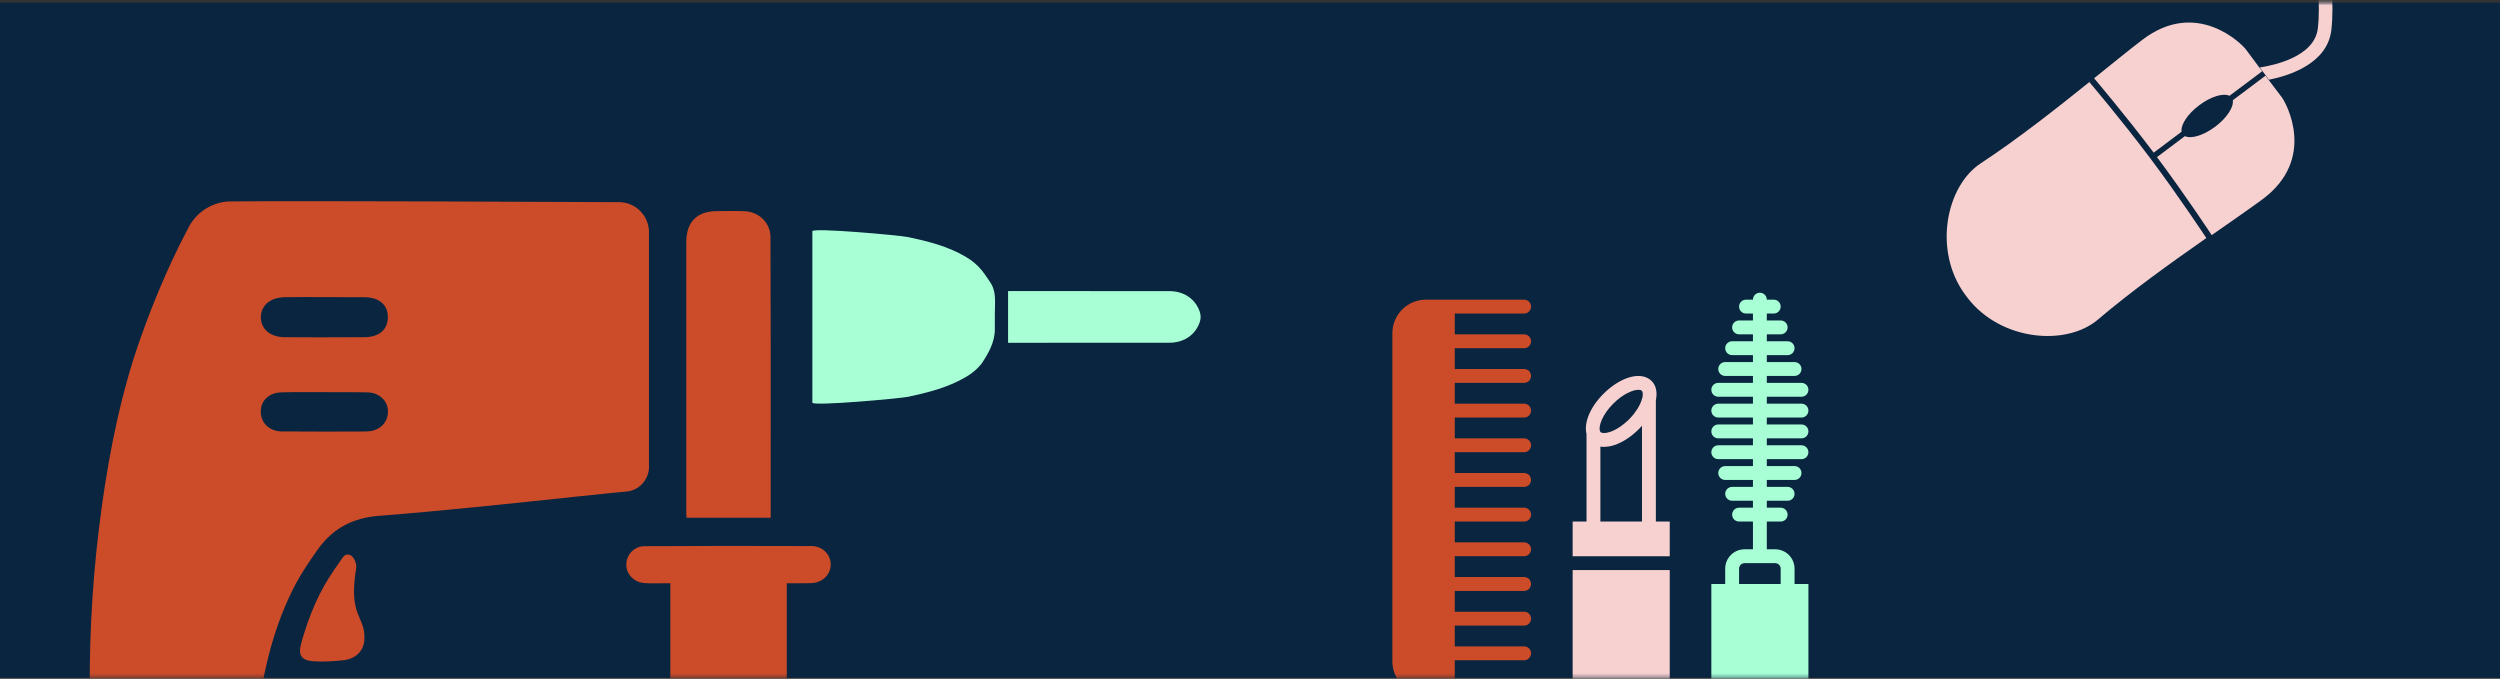 <svg width="685" height="186" viewBox="0 0 685 186" fill="none" xmlns="http://www.w3.org/2000/svg">
<rect x="0" y="0" width="685" height="186" fill="#333333" stroke="none"/>
<path d="M685 0.707H0V185.707H685V0.707Z" fill="#09253F"/>
<mask id="mask0_1361_13427" style="mask-type:alpha" maskUnits="userSpaceOnUse" x="0" y="0" width="685" height="186">
<path d="M685 0.707H0V185.707H685V0.707Z" fill="#09253F"/>
</mask>
<g mask="url(#mask0_1361_13427)">
<path d="M227.617 154.73C227.585 157.501 225.277 159.682 222.284 159.777C221.724 159.809 221.169 159.809 220.563 159.809H215.583V224.803C215.583 231.442 212.717 234.275 206.015 234.275L197.721 234.307C195.828 234.307 193.917 234.275 192.022 234.243C186.657 234.181 183.699 231.186 183.667 225.821V159.809H182.106L178.588 159.84C177.966 159.84 177.347 159.809 176.756 159.777C173.765 159.618 171.554 157.406 171.617 154.603C171.68 151.834 173.893 149.654 176.598 149.654C191.895 149.562 207.161 149.562 222.459 149.622C223.859 149.654 225.167 150.178 226.135 151.149C227.122 152.101 227.617 153.377 227.617 154.73Z" fill="#CC4C29"/>
<path d="M211.172 126.394V141.851H188.106C188.075 141.5 188.043 141.199 188.043 140.849V66.35C188.043 60.81 190.97 57.849 196.477 57.849L200.617 57.818C201.764 57.818 202.894 57.818 204.04 57.881C208.004 58.04 211.109 61.128 211.109 64.901C211.189 85.388 211.189 105.891 211.172 126.394Z" fill="#CC4C29"/>
<path d="M99.853 175.04C99.742 178.382 97.434 180.547 94.108 180.896C91.384 181.184 88.568 181.392 85.829 181.184C80.801 180.817 82.074 177.649 83.395 173.351C84.493 169.818 85.829 166.361 87.502 162.99C89.076 159.79 91.083 156.749 93.169 153.837C93.933 152.77 94.41 151.597 95.794 152.023C97.023 152.404 97.784 154.553 97.595 155.651C95.381 169.118 100.06 168.578 99.853 175.04Z" fill="#CC4C29"/>
<path d="M104.389 116.907C103.339 117.734 101.955 118.196 100.412 118.228L89.123 118.259C86.497 118.259 83.888 118.259 81.259 118.228H77.281C73.856 118.196 71.453 115.952 71.453 112.768C71.453 109.648 73.825 107.531 77.313 107.499C78.633 107.467 79.97 107.436 81.258 107.436L96 107.467C97.479 107.467 98.991 107.467 100.473 107.499C101.984 107.499 103.336 107.93 104.355 108.772C105.628 109.759 106.33 111.208 106.297 112.883C106.27 114.471 105.599 115.919 104.389 116.907ZM77.934 81.44C80.896 81.377 83.825 81.408 86.784 81.408L99.917 81.44C103.897 81.472 106.27 83.509 106.27 86.896C106.27 90.291 103.897 92.36 99.917 92.392H98.152C95.158 92.424 92.133 92.424 89.139 92.424H86.769C83.841 92.424 80.912 92.392 77.982 92.392C74.036 92.36 71.502 90.196 71.471 86.932C71.486 83.701 74.052 81.504 77.934 81.44ZM170.308 55.414C170.1 55.383 169.847 55.383 169.609 55.383H166.885C149.026 55.315 85.369 54.985 63.226 55.192C58.417 55.224 54.009 57.914 51.748 62.164C45.428 74.007 40.335 86.897 36.882 97.392C31.946 112.913 29.05 128.911 27.076 145.13C25.069 161.655 24.305 178.226 24.673 194.844V194.907C24.768 199.411 24.959 203.884 25.229 208.356C25.229 208.692 25.26 209.074 25.292 209.407C25.26 209.536 25.229 209.669 25.197 209.774C25.721 218.099 26.803 227.366 28.984 230.165C30.067 230.757 31.263 231.061 32.568 231.061H61.743C65.724 230.803 68.876 227.508 68.876 223.463V215.442C69.273 209.758 69.559 204.251 70.197 198.791C71.709 185.993 74.337 173.434 80.098 161.813C82.04 157.833 84.539 154.077 87.135 150.463C91.271 144.732 96.668 141.851 104.103 141.309C122.362 139.893 140.587 137.887 158.813 135.976C161.775 135.675 164.766 135.357 167.727 135.054C169.048 134.926 170.353 134.799 171.676 134.688C175.034 134.386 177.628 131.599 177.819 128.272V63.58C177.789 59.298 174.494 55.78 170.308 55.414Z" fill="#CC4C29"/>
<path d="M272.475 80.294C272.776 82.092 272.586 84.019 272.586 85.877V90.274C272.586 93.744 270.802 96.912 268.859 99.777C267.634 101.241 266.313 102.324 264.577 103.342C259.675 106.207 254.183 107.576 248.819 108.723C246.622 109.184 222.586 111.345 222.586 110.326V63.357C222.586 62.322 246.622 64.483 248.819 64.964C254.184 66.094 259.692 67.463 264.577 70.344C266.313 71.363 267.634 72.446 268.875 73.926C269.243 74.356 269.608 74.849 269.973 75.359C270.326 75.868 270.754 76.552 271.249 77.237C271.932 78.177 272.284 79.212 272.475 80.294Z" fill="#A8FFD5"/>
<path d="M328.713 88.319C327.518 91.725 324.462 93.906 320.401 93.906C305.694 93.922 290.971 93.922 276.213 93.922V79.755C290.97 79.755 305.677 79.739 320.401 79.767C324.461 79.767 327.518 81.952 328.713 85.358C329.062 86.397 329.062 87.3 328.713 88.319Z" fill="#A8FFD5"/>
<path fill-rule="evenodd" clip-rule="evenodd" d="M493.605 114.407C494.657 114.407 495.505 113.558 495.505 112.507C495.505 111.456 494.656 110.607 493.605 110.607H484.106V108.707H493.605C494.657 108.707 495.505 107.858 495.505 106.807C495.505 105.756 494.656 104.907 493.605 104.907H484.106V103.007H491.706C492.757 103.007 493.605 102.158 493.605 101.107C493.605 100.056 492.756 99.207 491.706 99.207H484.106V97.307H489.805C490.856 97.307 491.705 96.458 491.705 95.407C491.705 94.356 490.855 93.507 489.805 93.507H484.106V91.607H487.906C488.957 91.607 489.805 90.758 489.805 89.707C489.805 88.656 488.956 87.807 487.906 87.807H484.106V85.907H486.005C487.056 85.907 487.905 85.058 487.905 84.007C487.905 82.956 487.055 82.107 486.005 82.107H484.106C484.106 81.056 483.256 80.207 482.206 80.207C481.156 80.207 480.307 81.056 480.307 82.107H478.407C477.356 82.107 476.507 82.956 476.507 84.007C476.507 85.058 477.357 85.907 478.407 85.907H480.307V87.807H476.506C475.455 87.807 474.607 88.656 474.607 89.707C474.607 90.758 475.456 91.607 476.506 91.607H480.307V93.507H474.607C473.556 93.507 472.707 94.356 472.707 95.407C472.707 96.458 473.557 97.307 474.607 97.307H480.307V99.207H472.706C471.655 99.207 470.807 100.056 470.807 101.107C470.807 102.158 471.656 103.007 472.706 103.007H480.307V104.907H470.807C469.756 104.907 468.907 105.756 468.907 106.807C468.907 107.858 469.757 108.707 470.807 108.707H480.307V110.607H470.807C469.756 110.607 468.907 111.456 468.907 112.507C468.907 113.558 469.757 114.407 470.807 114.407H480.307V116.307H470.807C469.756 116.307 468.907 117.156 468.907 118.207C468.907 119.258 469.757 120.107 470.807 120.107H480.307V122.007H470.807C469.756 122.007 468.907 122.856 468.907 123.907C468.907 124.958 469.757 125.807 470.807 125.807H480.307V127.707H472.706C471.655 127.707 470.807 128.556 470.807 129.607C470.807 130.658 471.656 131.507 472.706 131.507H480.307V133.407H474.607C473.556 133.407 472.707 134.256 472.707 135.307C472.707 136.358 473.557 137.207 474.607 137.207H480.307V139.107H476.506C475.455 139.107 474.607 139.956 474.607 141.007C474.607 142.058 475.456 142.907 476.506 142.907H480.307V150.507H478.009C475.087 150.507 472.706 152.888 472.706 155.809V160.007H468.906V194.206H495.506V160.007H491.706V155.809C491.706 152.888 489.325 150.507 486.404 150.507H484.106V142.907H487.906C488.957 142.907 489.805 142.058 489.805 141.007C489.805 139.956 488.956 139.107 487.906 139.107H484.106V137.207H489.805C490.856 137.207 491.705 136.358 491.705 135.307C491.705 134.256 490.855 133.407 489.805 133.407H484.106V131.507H491.706C492.757 131.507 493.605 130.658 493.605 129.607C493.605 128.556 492.756 127.707 491.706 127.707H484.106V125.807H493.605C494.657 125.807 495.505 124.958 495.505 123.907C495.505 122.856 494.656 122.007 493.605 122.007H484.106V120.107H493.605C494.657 120.107 495.505 119.258 495.505 118.207C495.505 117.156 494.656 116.307 493.605 116.307H484.106V114.407L493.605 114.407ZM487.906 155.809V160.007H476.506V155.809C476.506 154.977 477.177 154.307 478.009 154.307H486.405C487.235 154.307 487.906 154.978 487.906 155.809Z" fill="#A8FFD5"/>
<path fill-rule="evenodd" clip-rule="evenodd" d="M453.706 109.7C454.144 107.562 453.818 105.662 452.548 104.392C451.075 102.919 448.777 102.617 446.076 103.507C443.819 104.261 441.432 105.817 439.36 107.889C435.631 111.623 433.94 115.898 434.706 118.909V142.908H430.906V152.408H457.506V142.908H453.706L453.706 109.7ZM442.051 110.579C444.752 107.878 447.478 106.809 448.932 106.809C449.366 106.809 449.686 106.902 449.859 107.082C450.15 107.367 450.215 108.062 450.002 108.996C449.99 109.03 449.966 109.054 449.96 109.089C449.854 109.523 449.693 109.98 449.497 110.437C449.474 110.491 449.449 110.55 449.42 110.604C449.241 111.002 449.028 111.406 448.784 111.803C448.731 111.892 448.683 111.981 448.63 112.07C448.369 112.48 448.078 112.883 447.764 113.287C447.71 113.358 447.668 113.424 447.61 113.495C447.229 113.97 446.814 114.439 446.363 114.89C444.724 116.529 442.818 117.793 441.132 118.351C439.69 118.832 438.841 118.672 438.556 118.387C438.496 118.328 438.466 118.227 438.425 118.138C438.419 118.116 438.407 118.108 438.396 118.073C438.389 118.043 438.366 118.026 438.348 117.996C438.013 116.771 438.963 113.666 442.051 110.579ZM438.506 122.382C438.803 122.429 439.111 122.453 439.433 122.453C439.456 122.459 439.474 122.459 439.492 122.459C439.552 122.459 439.617 122.447 439.677 122.441C439.997 122.435 440.323 122.405 440.662 122.352C440.787 122.334 440.911 122.316 441.042 122.287C441.464 122.204 441.892 122.101 442.337 121.954C444.593 121.206 446.974 119.65 449.052 117.579C449.349 117.276 449.634 116.975 449.906 116.664V142.908H438.507V122.382H438.506Z" fill="#F7D0D0"/>
<path fill-rule="evenodd" clip-rule="evenodd" d="M417.607 85.909C418.658 85.909 419.506 85.06 419.506 84.009C419.506 82.958 418.657 82.109 417.607 82.109H390.699C385.628 82.109 381.508 86.23 381.508 91.3V181.216C381.508 186.287 385.628 190.407 390.699 190.407H417.607C418.658 190.407 419.506 189.558 419.506 188.507C419.506 187.456 418.657 186.607 417.607 186.607H398.607V180.907H417.607C418.658 180.907 419.506 180.058 419.506 179.007C419.506 177.956 418.657 177.107 417.607 177.107H398.607V171.407H417.607C418.658 171.407 419.506 170.558 419.506 169.507C419.506 168.456 418.657 167.607 417.607 167.607H398.607V161.907H417.607C418.658 161.907 419.506 161.058 419.506 160.007C419.506 158.956 418.657 158.107 417.607 158.107H398.607V152.407H417.607C418.658 152.407 419.506 151.558 419.506 150.507C419.506 149.456 418.657 148.607 417.607 148.607H398.607V142.907H417.607C418.658 142.907 419.506 142.058 419.506 141.007C419.506 139.956 418.657 139.107 417.607 139.107H398.607V133.407H417.607C418.658 133.407 419.506 132.558 419.506 131.507C419.506 130.456 418.657 129.607 417.607 129.607H398.607V123.907H417.607C418.658 123.907 419.506 123.058 419.506 122.007C419.506 120.956 418.657 120.107 417.607 120.107H398.607V114.407H417.607C418.658 114.407 419.506 113.558 419.506 112.507C419.506 111.456 418.657 110.607 417.607 110.607H398.607V104.907H417.607C418.658 104.907 419.506 104.058 419.506 103.007C419.506 101.956 418.657 101.107 417.607 101.107H398.607V95.407H417.607C418.658 95.407 419.506 94.558 419.506 93.507C419.506 92.457 418.657 91.608 417.607 91.608H398.607V85.907H417.607V85.909Z" fill="#CC4C29"/>
<path d="M457.506 156.207H430.906V194.207H457.506V156.207Z" fill="#F7D0D0"/>
<path d="M539.208 81.738L538.331 80.576C529.66 68.593 533.21 50.993 542.722 44.751C553.043 37.973 563.846 29.434 573.056 22.022L572.493 22.502C572.577 22.606 581.199 32.725 589.174 43.366C597.156 54.006 604.457 65.113 604.533 65.224L604.582 65.196C595.022 71.884 584.047 79.706 574.832 87.563C566.175 94.938 548.289 93.422 539.208 81.738ZM586.947 10.951C601.86 -0.497 614.239 12.036 615.367 13.533C616.279 14.744 618.874 18.244 619.835 19.532L610.879 26.247C609.195 25.427 605.778 26.435 602.577 28.843C599.375 31.243 597.447 34.243 597.761 36.088L590.107 41.83C582.339 31.523 574.136 21.863 573.781 21.446C578.77 17.423 583.271 13.769 586.947 10.951ZM625.257 26.713C626.376 28.209 634.936 43.603 619.774 54.716C616.043 57.45 611.269 60.749 606.007 64.424C605.711 63.971 598.735 53.387 591.013 43.045L598.666 37.304C600.343 38.125 603.767 37.116 606.969 34.716C610.169 32.314 612.097 29.308 611.783 27.471L620.74 20.748C621.714 22.022 624.352 25.501 625.257 26.713ZM666.043 -21.667C663.176 -20.4 659.336 -20.017 655.319 -19.613C650.433 -19.126 645.381 -18.618 642.299 -16.544C638.714 -14.129 638.7 -9.675 638.965 -2.612C639.09 0.687 639.23 4.424 638.79 8.217C637.726 17.368 627.419 20.701 621.699 21.85L619.179 18.489C623.284 17.856 634.189 15.468 635.081 7.786C635.492 4.278 635.359 0.848 635.233 -2.472C634.975 -9.403 634.725 -15.945 640.215 -19.646C644.071 -22.249 649.603 -22.799 654.954 -23.334C659.45 -23.787 664.092 -24.247 666.012 -26L666.047 -25.958L666.043 -21.667Z" fill="#F7D0D0"/>
</g>
</svg>
